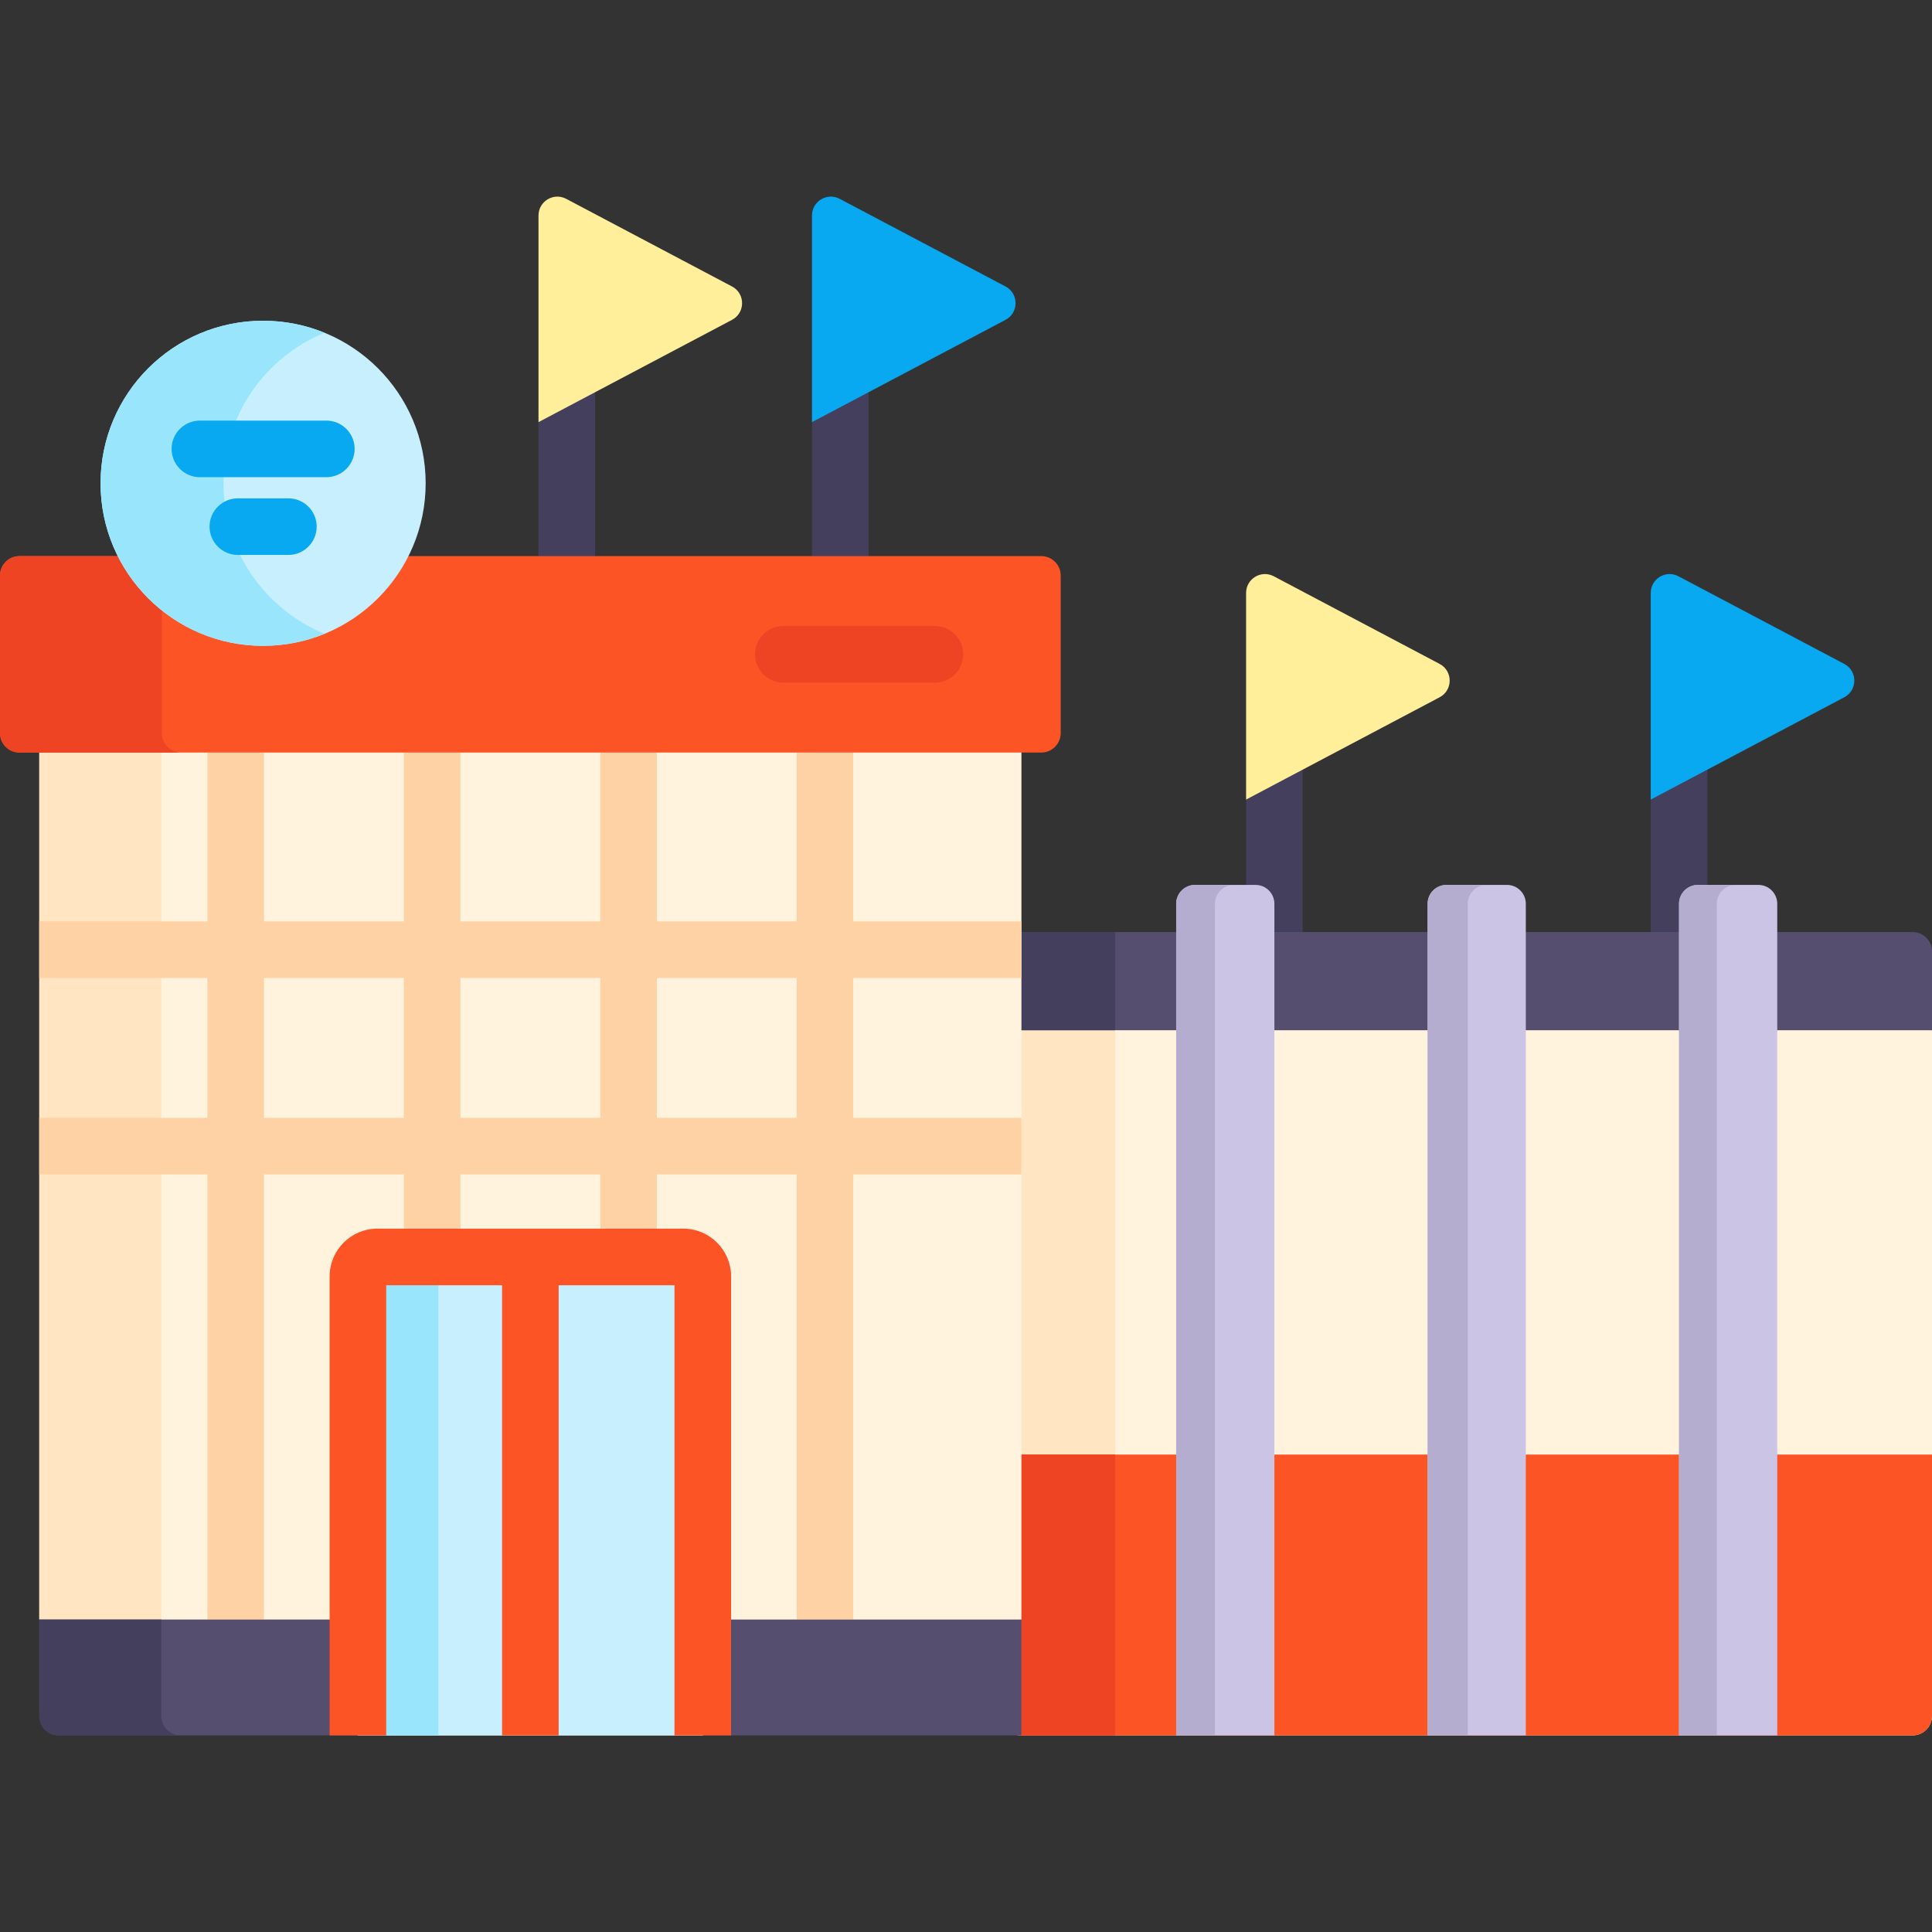 <svg id="Capa_1" enable-background="new 0 0 512 512" height="512" viewBox="0 0 512 512" width="512" xmlns="http://www.w3.org/2000/svg"><rect x="0" y="0" width="512" height="512" fill="#333333" stroke="none"/><g><g><path d="m345.227 248.003v-45.169l-13.34 7.051-1.66 2.008v36.11z" fill="#433f5c"/><g><path d="m381.516 175.945-43.953-23.229c-3.33-1.76-7.336.654-7.336 4.421v54.757l51.289-27.107c3.552-1.878 3.552-6.965 0-8.842z" fill="#ffee9a"/></g></g><g><path d="m157.708 148.375v-45.565l-13.34 7.051-1.66 2.007v36.507z" fill="#433f5c"/><g><path d="m193.997 75.92-43.953-23.229c-3.33-1.76-7.336.654-7.336 4.421v54.757l51.289-27.107c3.552-1.877 3.552-6.965 0-8.842z" fill="#ffee9a"/></g></g><g><path d="m452.461 248.003v-45.169l-13.34 7.051-1.66 2.008v36.11z" fill="#433f5c"/><g><path d="m488.75 175.945-43.953-23.229c-3.33-1.76-7.336.654-7.336 4.421v54.757l51.289-27.107c3.551-1.878 3.551-6.965 0-8.842z" fill="#08a9f1"/></g></g><g><path d="m230.185 148.375v-45.565l-13.34 7.051-1.66 2.007v36.507z" fill="#433f5c"/><g><path d="m266.474 75.92-43.953-23.229c-3.33-1.76-7.336.654-7.336 4.421v54.757l51.289-27.107c3.551-1.877 3.551-6.965 0-8.842z" fill="#08a9f1"/></g></g><path d="m506.034 272.03h-230.365l-5.982 1v186.865h237.162c2.845 0 5.151-2.306 5.151-5.151v-181.714z" fill="#fff3de"/><path d="m270.688 273.03h24.824v112.439h-24.824z" fill="#ffe5c2"/><path d="m506.849 247.002h-237.161v26.028h242.312v-20.877c0-2.844-2.306-5.151-5.151-5.151z" fill="#554e6f"/><path d="m270.688 247.002h24.824v26.028h-24.824z" fill="#433f5c"/><path d="m269.688 385.47v74.426h237.162c2.845 0 5.151-2.306 5.151-5.151v-69.275z" fill="#fd5426"/><path d="m270.688 385.47h24.824v74.426h-24.824z" fill="#ef4424"/><g><path d="m337.727 459.895h-26.028v-220.386c0-2.761 2.239-5 5-5h16.028c2.761 0 5 2.239 5 5z" fill="#cbc4e5"/></g><path d="m326.972 234.509h-10.273c-2.761 0-5 2.239-5 5v220.386h10.273v-220.386c0-2.761 2.239-5 5-5z" fill="#b5adcf"/><g><path d="m404.358 459.895h-26.028v-220.386c0-2.761 2.239-5 5-5h16.028c2.761 0 5 2.239 5 5z" fill="#cbc4e5"/></g><path d="m393.972 234.509h-10.642c-2.761 0-5 2.239-5 5v220.386h10.642v-220.386c0-2.761 2.239-5 5-5z" fill="#b5adcf"/><g><path d="m470.988 459.895h-26.028v-220.386c0-2.761 2.239-5 5-5h16.028c2.761 0 5 2.239 5 5z" fill="#cbc4e5"/></g><path d="m459.972 234.509h-10.012c-2.761 0-5 2.239-5 5v220.386h10.012v-220.386c0-2.761 2.239-5 5-5z" fill="#b5adcf"/><g><path d="m10.411 198.43v230.766l2.751 1h80.691v28.699l1 1h91.393l1-1v-28.699h80.691l2.751-1v-230.766z" fill="#fff3de"/><path d="m10.411 199.43h32.341v229.766h-32.341z" fill="#ffe5c2"/><path d="m226.132 199.43h-15v44.744h-37.055v-44.744h-15v44.744h-37.056v-44.744h-15v44.744h-37.055v-44.744h-15v44.744h-44.555v15h44.555v37.056h-44.555v15h44.555v117.966h15v-117.966h37.055v14.375h15v-14.375h37.056v14.375h15v-14.375h37.055v117.966h15v-117.966h44.555v-15h-44.555v-37.056h44.555v-15h-44.555zm-119.111 96.8h-37.055v-37.056h37.055zm52.056 0h-37.056v-37.056h37.056zm52.055 0h-37.055v-37.056h37.055z" fill="#fed2a4"/><path d="m275.948 147.375h-168.849c-7.008 13.516-21.124 22.779-37.372 22.779s-30.363-9.263-37.371-22.779h-27.205c-2.845 0-5.151 2.306-5.151 5.151v41.754c0 2.845 2.306 5.151 5.151 5.151h270.797c2.845 0 5.151-2.306 5.151-5.151v-41.754c0-2.845-2.307-5.151-5.151-5.151z" fill="#fd5426"/><path d="m42.893 194.279v-32.516c-4.861-3.877-8.862-8.781-11.677-14.388h-26.065c-2.845 0-5.151 2.306-5.151 5.151v41.753c0 2.845 2.306 5.151 5.151 5.151h42.893c-2.844 0-5.151-2.306-5.151-5.151z" fill="#ef4424"/><g><path d="m247.759 180.903h-40.177c-4.142 0-7.5-3.357-7.5-7.5s3.358-7.5 7.5-7.5h40.177c4.142 0 7.5 3.357 7.5 7.5s-3.358 7.5-7.5 7.5z" fill="#ef4424"/></g><g fill="#554e6f"><path d="m10.411 429.196v25.548c0 2.845 2.306 5.151 5.151 5.151h79.291v-30.699z"/><path d="m186.246 429.196h84.442v30.699h-84.442z"/></g><g><path d="m10.411 429.196v25.548c0 2.845 2.306 5.151 5.151 5.151h32.341c-2.845 0-5.151-2.306-5.151-5.151v-25.548z" fill="#433f5c"/></g></g><g><path d="m94.853 459.895h91.393v-121.64c0-2.845-2.306-5.151-5.151-5.151h-81.091c-2.845 0-5.151 2.306-5.151 5.151z" fill="#c8effe"/></g><g><path d="m121.339 333.105h-21.336c-2.845 0-5.151 2.306-5.151 5.151v121.64h21.336v-121.64c0-2.845 2.306-5.151 5.151-5.151z" fill="#99e6fc"/></g><path d="m181.095 325.605h-33.046-48.046c-6.976 0-12.651 5.676-12.651 12.651v121.639h15v-119.29h30.697v119.291h15v-119.291h30.697v119.291h15v-121.64c0-6.975-5.675-12.651-12.651-12.651z" fill="#fd5426"/><g><g><g><circle cx="69.727" cy="128.076" fill="#c8effe" r="43.078"/></g></g><g><path d="m59.235 128.076c0-18.024 11.074-33.454 26.785-39.88-5.027-2.056-10.526-3.198-16.293-3.198-23.791 0-43.078 19.286-43.078 43.078 0 23.791 19.287 43.077 43.078 43.077 5.767 0 11.266-1.142 16.293-3.198-15.711-6.425-26.785-21.855-26.785-39.879z" fill="#99e6fc"/></g><g><g><path d="m86.481 126.46h-33.508c-4.142 0-7.5-3.357-7.5-7.5s3.358-7.5 7.5-7.5h33.508c4.142 0 7.5 3.357 7.5 7.5s-3.357 7.5-7.5 7.5z" fill="#08a9f1"/></g><g><path d="m76.423 147.064h-13.392c-4.142 0-7.5-3.357-7.5-7.5s3.358-7.5 7.5-7.5h13.392c4.142 0 7.5 3.357 7.5 7.5s-3.358 7.5-7.5 7.5z" fill="#08a9f1"/></g></g></g></g></svg>